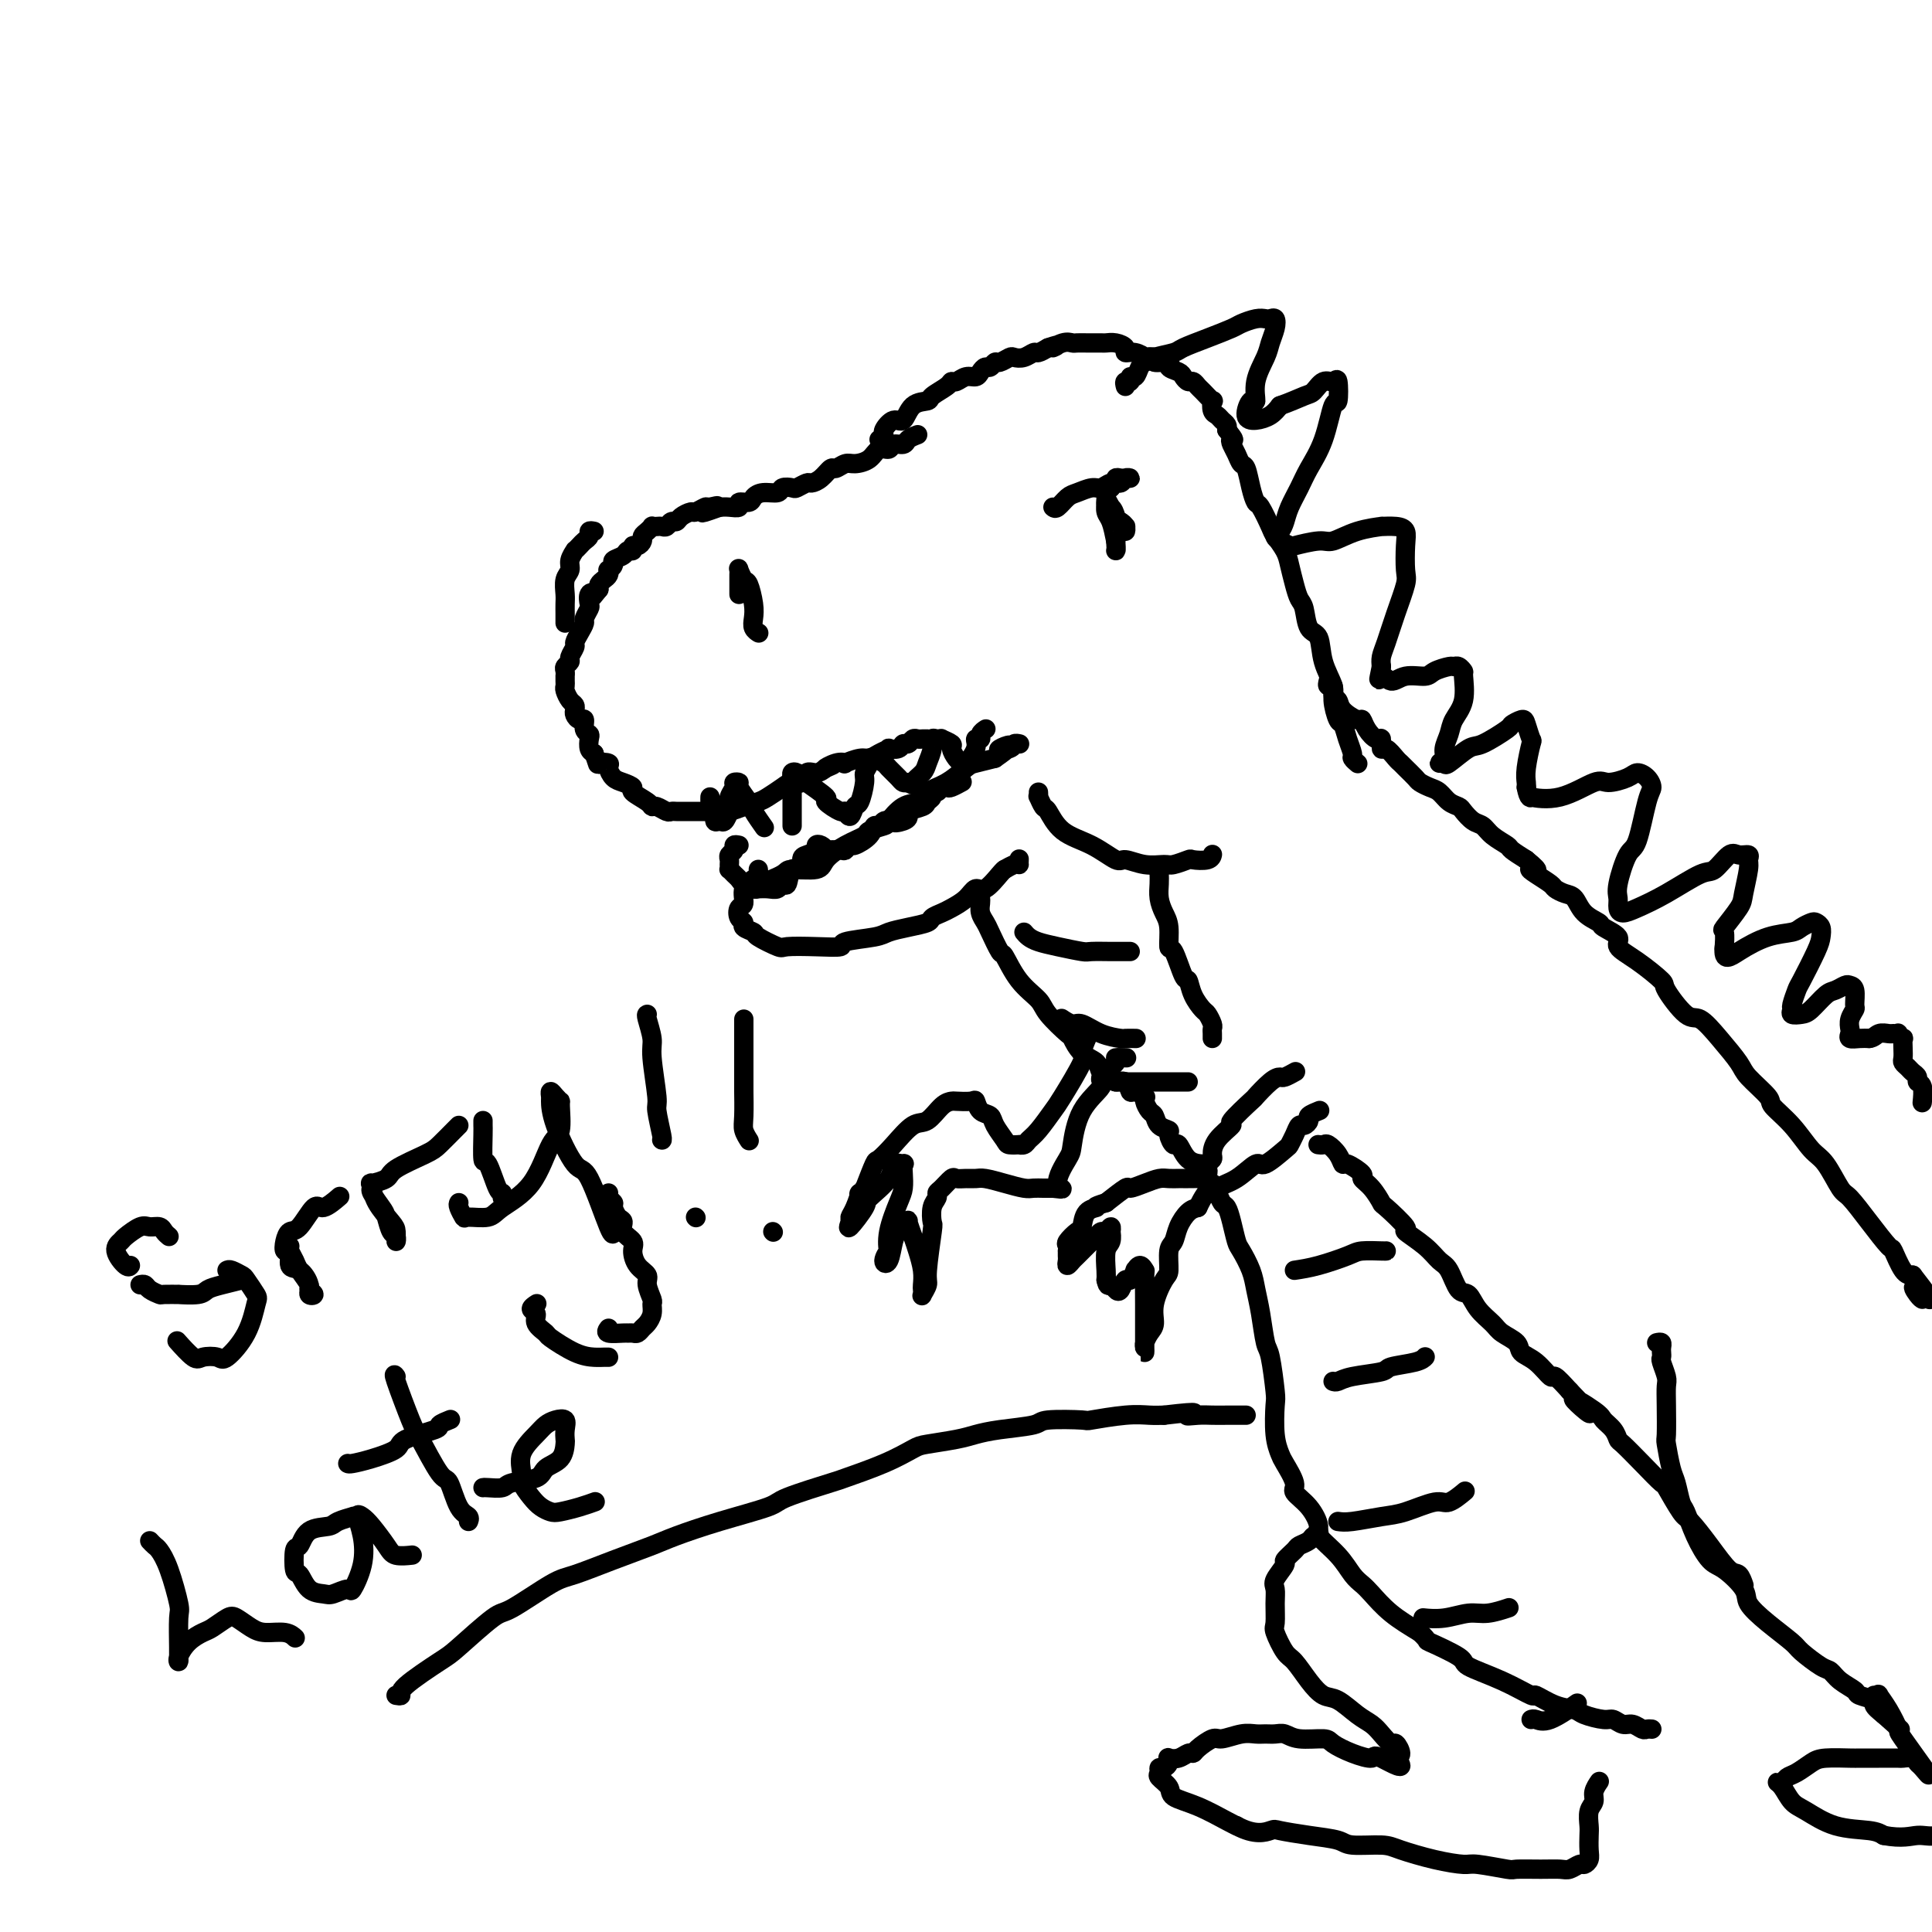 <svg viewBox='0 0 400 400' version='1.1' xmlns='http://www.w3.org/2000/svg' xmlns:xlink='http://www.w3.org/1999/xlink'><g fill='none' stroke='#000000' stroke-width='4' stroke-linecap='round' stroke-linejoin='round'><path d='M190,90c-0.788,0.300 -1.576,0.601 -2,1c-0.424,0.399 -0.483,0.898 -1,1c-0.517,0.102 -1.493,-0.193 -2,0c-0.507,0.193 -0.544,0.874 -1,1c-0.456,0.126 -1.330,-0.302 -2,0c-0.670,0.302 -1.134,1.333 -2,2c-0.866,0.667 -2.133,0.970 -3,1c-0.867,0.030 -1.336,-0.212 -2,0c-0.664,0.212 -1.525,0.879 -2,1c-0.475,0.121 -0.565,-0.304 -1,0c-0.435,0.304 -1.215,1.336 -2,2c-0.785,0.664 -1.577,0.962 -2,1c-0.423,0.038 -0.479,-0.182 -1,0c-0.521,0.182 -1.508,0.766 -2,1c-0.492,0.234 -0.489,0.118 -1,0c-0.511,-0.118 -1.536,-0.238 -2,0c-0.464,0.238 -0.367,0.833 -1,1c-0.633,0.167 -1.996,-0.095 -3,0c-1.004,0.095 -1.648,0.547 -2,1c-0.352,0.453 -0.412,0.906 -1,1c-0.588,0.094 -1.704,-0.171 -2,0c-0.296,0.171 0.228,0.777 0,1c-0.228,0.223 -1.208,0.064 -2,0c-0.792,-0.064 -1.396,-0.032 -2,0'/><path d='M149,105c-6.517,2.316 -2.308,0.606 -1,0c1.308,-0.606 -0.283,-0.107 -1,0c-0.717,0.107 -0.559,-0.178 -1,0c-0.441,0.178 -1.480,0.817 -2,1c-0.520,0.183 -0.520,-0.091 -1,0c-0.480,0.091 -1.438,0.546 -2,1c-0.562,0.454 -0.728,0.906 -1,1c-0.272,0.094 -0.651,-0.171 -1,0c-0.349,0.171 -0.667,0.777 -1,1c-0.333,0.223 -0.680,0.063 -1,0c-0.320,-0.063 -0.611,-0.028 -1,0c-0.389,0.028 -0.874,0.049 -1,0c-0.126,-0.049 0.107,-0.167 0,0c-0.107,0.167 -0.555,0.618 -1,1c-0.445,0.382 -0.889,0.695 -1,1c-0.111,0.305 0.111,0.603 0,1c-0.111,0.397 -0.553,0.894 -1,1c-0.447,0.106 -0.898,-0.179 -1,0c-0.102,0.179 0.145,0.821 0,1c-0.145,0.179 -0.684,-0.106 -1,0c-0.316,0.106 -0.411,0.602 -1,1c-0.589,0.398 -1.674,0.698 -2,1c-0.326,0.302 0.106,0.606 0,1c-0.106,0.394 -0.750,0.879 -1,1c-0.250,0.121 -0.106,-0.122 0,0c0.106,0.122 0.173,0.610 0,1c-0.173,0.390 -0.585,0.682 -1,1c-0.415,0.318 -0.833,0.662 -1,1c-0.167,0.338 -0.084,0.669 0,1'/><path d='M124,122c-1.714,2.113 -0.999,1.396 -1,1c-0.001,-0.396 -0.717,-0.472 -1,0c-0.283,0.472 -0.131,1.491 0,2c0.131,0.509 0.241,0.508 0,1c-0.241,0.492 -0.834,1.479 -1,2c-0.166,0.521 0.095,0.577 0,1c-0.095,0.423 -0.546,1.212 -1,2c-0.454,0.788 -0.910,1.573 -1,2c-0.090,0.427 0.186,0.495 0,1c-0.186,0.505 -0.834,1.446 -1,2c-0.166,0.554 0.152,0.722 0,1c-0.152,0.278 -0.773,0.666 -1,1c-0.227,0.334 -0.061,0.615 0,1c0.061,0.385 0.016,0.876 0,1c-0.016,0.124 -0.001,-0.118 0,0c0.001,0.118 -0.010,0.595 0,1c0.010,0.405 0.041,0.739 0,1c-0.041,0.261 -0.155,0.451 0,1c0.155,0.549 0.580,1.458 1,2c0.420,0.542 0.834,0.718 1,1c0.166,0.282 0.082,0.671 0,1c-0.082,0.329 -0.162,0.599 0,1c0.162,0.401 0.565,0.932 1,1c0.435,0.068 0.900,-0.329 1,0c0.100,0.329 -0.167,1.384 0,2c0.167,0.616 0.766,0.794 1,1c0.234,0.206 0.101,0.440 0,1c-0.101,0.560 -0.172,1.446 0,2c0.172,0.554 0.586,0.777 1,1'/><path d='M123,156c1.031,2.937 0.607,2.278 1,2c0.393,-0.278 1.602,-0.176 2,0c0.398,0.176 -0.015,0.428 0,1c0.015,0.572 0.459,1.466 1,2c0.541,0.534 1.178,0.707 2,1c0.822,0.293 1.830,0.704 2,1c0.170,0.296 -0.498,0.475 0,1c0.498,0.525 2.161,1.394 3,2c0.839,0.606 0.855,0.947 1,1c0.145,0.053 0.420,-0.182 1,0c0.580,0.182 1.465,0.781 2,1c0.535,0.219 0.721,0.059 1,0c0.279,-0.059 0.651,-0.016 1,0c0.349,0.016 0.675,0.004 1,0c0.325,-0.004 0.650,-0.001 1,0c0.350,0.001 0.727,0.000 1,0c0.273,-0.000 0.443,0.001 1,0c0.557,-0.001 1.503,-0.003 2,0c0.497,0.003 0.546,0.012 1,0c0.454,-0.012 1.314,-0.044 2,0c0.686,0.044 1.199,0.163 2,0c0.801,-0.163 1.891,-0.608 3,-1c1.109,-0.392 2.237,-0.730 3,-1c0.763,-0.270 1.159,-0.472 2,-1c0.841,-0.528 2.126,-1.380 3,-2c0.874,-0.620 1.336,-1.006 2,-1c0.664,0.006 1.528,0.404 2,0c0.472,-0.404 0.550,-1.609 1,-2c0.450,-0.391 1.271,0.031 2,0c0.729,-0.031 1.364,-0.516 2,-1'/><path d='M171,159c3.008,-1.333 0.529,-0.165 0,0c-0.529,0.165 0.894,-0.673 2,-1c1.106,-0.327 1.895,-0.143 2,0c0.105,0.143 -0.475,0.245 0,0c0.475,-0.245 2.006,-0.836 3,-1c0.994,-0.164 1.450,0.101 2,0c0.550,-0.101 1.194,-0.567 2,-1c0.806,-0.433 1.774,-0.833 2,-1c0.226,-0.167 -0.290,-0.101 0,0c0.290,0.101 1.387,0.237 2,0c0.613,-0.237 0.741,-0.848 1,-1c0.259,-0.152 0.647,0.155 1,0c0.353,-0.155 0.669,-0.774 1,-1c0.331,-0.226 0.676,-0.061 1,0c0.324,0.061 0.626,0.016 1,0c0.374,-0.016 0.821,-0.005 1,0c0.179,0.005 0.089,0.002 0,0'/><path d='M153,123c0.000,0.059 0.000,0.118 0,0c-0.000,-0.118 -0.001,-0.412 0,-1c0.001,-0.588 0.003,-1.471 0,-2c-0.003,-0.529 -0.012,-0.705 0,-1c0.012,-0.295 0.045,-0.707 0,-1c-0.045,-0.293 -0.170,-0.465 0,0c0.170,0.465 0.633,1.567 1,2c0.367,0.433 0.638,0.197 1,1c0.362,0.803 0.815,2.646 1,4c0.185,1.354 0.102,2.219 0,3c-0.102,0.781 -0.223,1.477 0,2c0.223,0.523 0.791,0.871 1,1c0.209,0.129 0.060,0.037 0,0c-0.060,-0.037 -0.030,-0.018 0,0'/><path d='M123,110c-0.447,-0.089 -0.894,-0.177 -1,0c-0.106,0.177 0.130,0.620 0,1c-0.130,0.380 -0.627,0.696 -1,1c-0.373,0.304 -0.621,0.595 -1,1c-0.379,0.405 -0.890,0.922 -1,1c-0.110,0.078 0.181,-0.285 0,0c-0.181,0.285 -0.833,1.217 -1,2c-0.167,0.783 0.151,1.418 0,2c-0.151,0.582 -0.773,1.111 -1,2c-0.227,0.889 -0.061,2.137 0,3c0.061,0.863 0.016,1.342 0,2c-0.016,0.658 -0.004,1.496 0,2c0.004,0.504 0.001,0.674 0,1c-0.001,0.326 -0.000,0.807 0,1c0.000,0.193 0.000,0.096 0,0'/><path d='M182,91c0.470,-0.376 0.939,-0.752 1,-1c0.061,-0.248 -0.288,-0.367 0,-1c0.288,-0.633 1.213,-1.779 2,-2c0.787,-0.221 1.437,0.484 2,0c0.563,-0.484 1.040,-2.158 2,-3c0.960,-0.842 2.403,-0.851 3,-1c0.597,-0.149 0.348,-0.436 1,-1c0.652,-0.564 2.206,-1.404 3,-2c0.794,-0.596 0.829,-0.947 1,-1c0.171,-0.053 0.480,0.192 1,0c0.520,-0.192 1.253,-0.821 2,-1c0.747,-0.179 1.510,0.092 2,0c0.490,-0.092 0.708,-0.545 1,-1c0.292,-0.455 0.660,-0.910 1,-1c0.340,-0.090 0.654,0.186 1,0c0.346,-0.186 0.725,-0.833 1,-1c0.275,-0.167 0.445,0.148 1,0c0.555,-0.148 1.496,-0.757 2,-1c0.504,-0.243 0.572,-0.120 1,0c0.428,0.120 1.218,0.238 2,0c0.782,-0.238 1.557,-0.833 2,-1c0.443,-0.167 0.555,0.095 1,0c0.445,-0.095 1.222,-0.548 2,-1'/><path d='M217,72c3.384,-1.177 1.345,-0.119 1,0c-0.345,0.119 1.006,-0.700 2,-1c0.994,-0.300 1.632,-0.080 2,0c0.368,0.080 0.465,0.022 1,0c0.535,-0.022 1.508,-0.007 2,0c0.492,0.007 0.504,0.004 1,0c0.496,-0.004 1.476,-0.011 2,0c0.524,0.011 0.591,0.040 1,0c0.409,-0.040 1.161,-0.151 2,0c0.839,0.151 1.763,0.562 2,1c0.237,0.438 -0.215,0.901 0,1c0.215,0.099 1.098,-0.166 2,0c0.902,0.166 1.823,0.762 2,1c0.177,0.238 -0.389,0.119 0,0c0.389,-0.119 1.733,-0.239 2,0c0.267,0.239 -0.542,0.837 0,1c0.542,0.163 2.435,-0.110 3,0c0.565,0.110 -0.200,0.603 0,1c0.200,0.397 1.363,0.698 2,1c0.637,0.302 0.747,0.604 1,1c0.253,0.396 0.650,0.885 1,1c0.350,0.115 0.654,-0.143 1,0c0.346,0.143 0.733,0.686 1,1c0.267,0.314 0.414,0.399 1,1c0.586,0.601 1.610,1.719 2,2c0.390,0.281 0.147,-0.276 0,0c-0.147,0.276 -0.197,1.383 0,2c0.197,0.617 0.640,0.743 1,1c0.360,0.257 0.635,0.646 1,1c0.365,0.354 0.818,0.673 1,1c0.182,0.327 0.091,0.664 0,1'/><path d='M254,89c2.096,2.582 1.335,2.037 1,2c-0.335,-0.037 -0.245,0.433 0,1c0.245,0.567 0.643,1.231 1,2c0.357,0.769 0.672,1.642 1,2c0.328,0.358 0.669,0.201 1,1c0.331,0.799 0.651,2.555 1,4c0.349,1.445 0.727,2.578 1,3c0.273,0.422 0.440,0.131 1,1c0.560,0.869 1.512,2.896 2,4c0.488,1.104 0.512,1.283 1,2c0.488,0.717 1.440,1.972 2,3c0.560,1.028 0.726,1.831 1,3c0.274,1.169 0.655,2.706 1,4c0.345,1.294 0.654,2.347 1,3c0.346,0.653 0.727,0.906 1,2c0.273,1.094 0.436,3.029 1,4c0.564,0.971 1.527,0.979 2,2c0.473,1.021 0.455,3.056 1,5c0.545,1.944 1.651,3.797 2,5c0.349,1.203 -0.060,1.755 0,3c0.060,1.245 0.590,3.184 1,4c0.410,0.816 0.702,0.510 1,1c0.298,0.490 0.602,1.778 1,3c0.398,1.222 0.890,2.379 1,3c0.110,0.621 -0.163,0.706 0,1c0.163,0.294 0.761,0.798 1,1c0.239,0.202 0.120,0.101 0,0'/><path d='M218,105c0.236,0.205 0.472,0.410 1,0c0.528,-0.410 1.349,-1.434 2,-2c0.651,-0.566 1.134,-0.672 2,-1c0.866,-0.328 2.115,-0.876 3,-1c0.885,-0.124 1.404,0.177 2,0c0.596,-0.177 1.267,-0.832 2,-1c0.733,-0.168 1.528,0.151 2,0c0.472,-0.151 0.620,-0.774 1,-1c0.380,-0.226 0.993,-0.057 1,0c0.007,0.057 -0.590,0.000 -1,0c-0.410,-0.000 -0.632,0.055 -1,0c-0.368,-0.055 -0.882,-0.221 -1,0c-0.118,0.221 0.161,0.829 0,1c-0.161,0.171 -0.760,-0.094 -1,0c-0.240,0.094 -0.120,0.547 0,1'/><path d='M230,101c-0.690,0.256 -0.914,-0.105 -1,0c-0.086,0.105 -0.033,0.676 0,1c0.033,0.324 0.047,0.403 0,1c-0.047,0.597 -0.153,1.714 0,2c0.153,0.286 0.567,-0.259 1,0c0.433,0.259 0.887,1.322 1,2c0.113,0.678 -0.113,0.971 0,1c0.113,0.029 0.567,-0.205 1,0c0.433,0.205 0.845,0.851 1,1c0.155,0.149 0.053,-0.197 0,0c-0.053,0.197 -0.055,0.937 0,1c0.055,0.063 0.169,-0.550 0,-1c-0.169,-0.450 -0.620,-0.738 -1,-1c-0.380,-0.262 -0.690,-0.498 -1,-1c-0.310,-0.502 -0.619,-1.271 -1,-2c-0.381,-0.729 -0.835,-1.418 -1,-2c-0.165,-0.582 -0.041,-1.055 0,-1c0.041,0.055 0.000,0.639 0,1c-0.000,0.361 0.041,0.499 0,1c-0.041,0.501 -0.165,1.366 0,2c0.165,0.634 0.619,1.038 1,2c0.381,0.962 0.691,2.481 1,4'/><path d='M231,112c0.156,2.156 0.044,2.044 0,2c-0.044,-0.044 -0.022,-0.022 0,0'/><path d='M147,165c-0.009,0.306 -0.017,0.611 0,1c0.017,0.389 0.060,0.860 0,1c-0.060,0.140 -0.224,-0.052 0,0c0.224,0.052 0.834,0.347 1,1c0.166,0.653 -0.113,1.665 0,2c0.113,0.335 0.618,-0.007 1,0c0.382,0.007 0.642,0.363 1,0c0.358,-0.363 0.813,-1.446 1,-2c0.187,-0.554 0.107,-0.580 0,-1c-0.107,-0.420 -0.241,-1.236 0,-2c0.241,-0.764 0.856,-1.477 1,-2c0.144,-0.523 -0.184,-0.857 0,-1c0.184,-0.143 0.880,-0.094 1,0c0.120,0.094 -0.335,0.232 0,1c0.335,0.768 1.461,2.165 2,3c0.539,0.835 0.491,1.110 1,2c0.509,0.890 1.574,2.397 2,3c0.426,0.603 0.213,0.301 0,0'/><path d='M164,171c0.000,-1.126 0.000,-2.252 0,-3c-0.000,-0.748 -0.001,-1.118 0,-2c0.001,-0.882 0.003,-2.276 0,-3c-0.003,-0.724 -0.011,-0.779 0,-1c0.011,-0.221 0.041,-0.608 0,-1c-0.041,-0.392 -0.153,-0.788 0,-1c0.153,-0.212 0.570,-0.241 1,0c0.430,0.241 0.872,0.752 1,1c0.128,0.248 -0.057,0.233 1,1c1.057,0.767 3.358,2.316 4,3c0.642,0.684 -0.375,0.501 0,1c0.375,0.499 2.142,1.678 3,2c0.858,0.322 0.808,-0.215 1,0c0.192,0.215 0.625,1.180 1,1c0.375,-0.180 0.693,-1.505 1,-2c0.307,-0.495 0.604,-0.161 1,-1c0.396,-0.839 0.893,-2.853 1,-4c0.107,-1.147 -0.174,-1.429 0,-2c0.174,-0.571 0.805,-1.433 1,-2c0.195,-0.567 -0.046,-0.839 0,-1c0.046,-0.161 0.380,-0.211 1,0c0.620,0.211 1.528,0.684 2,1c0.472,0.316 0.508,0.477 1,1c0.492,0.523 1.440,1.410 2,2c0.560,0.590 0.731,0.883 1,1c0.269,0.117 0.634,0.059 1,0'/><path d='M188,162c1.354,0.718 0.740,0.514 1,0c0.260,-0.514 1.393,-1.339 2,-2c0.607,-0.661 0.689,-1.158 1,-2c0.311,-0.842 0.852,-2.030 1,-3c0.148,-0.970 -0.096,-1.721 0,-2c0.096,-0.279 0.533,-0.087 1,0c0.467,0.087 0.965,0.068 1,0c0.035,-0.068 -0.394,-0.187 0,0c0.394,0.187 1.610,0.680 2,1c0.390,0.320 -0.045,0.469 0,1c0.045,0.531 0.571,1.445 1,2c0.429,0.555 0.760,0.752 1,1c0.240,0.248 0.389,0.547 1,0c0.611,-0.547 1.684,-1.940 2,-3c0.316,-1.060 -0.125,-1.787 0,-2c0.125,-0.213 0.817,0.087 1,0c0.183,-0.087 -0.143,-0.562 0,-1c0.143,-0.438 0.755,-0.839 1,-1c0.245,-0.161 0.122,-0.080 0,0'/><path d='M153,175c-0.453,-0.089 -0.906,-0.179 -1,0c-0.094,0.179 0.171,0.626 0,1c-0.171,0.374 -0.779,0.674 -1,1c-0.221,0.326 -0.056,0.679 0,1c0.056,0.321 0.004,0.611 0,1c-0.004,0.389 0.039,0.878 0,1c-0.039,0.122 -0.162,-0.123 0,0c0.162,0.123 0.608,0.615 1,1c0.392,0.385 0.731,0.663 1,1c0.269,0.337 0.468,0.733 1,1c0.532,0.267 1.397,0.406 3,0c1.603,-0.406 3.943,-1.358 5,-2c1.057,-0.642 0.830,-0.974 2,-1c1.170,-0.026 3.736,0.253 5,0c1.264,-0.253 1.225,-1.038 2,-2c0.775,-0.962 2.363,-2.101 4,-3c1.637,-0.899 3.323,-1.558 4,-2c0.677,-0.442 0.345,-0.667 1,-1c0.655,-0.333 2.295,-0.775 3,-1c0.705,-0.225 0.473,-0.233 1,-1c0.527,-0.767 1.811,-2.293 3,-3c1.189,-0.707 2.281,-0.595 3,-1c0.719,-0.405 1.066,-1.327 2,-2c0.934,-0.673 2.457,-1.098 4,-2c1.543,-0.902 3.108,-2.281 4,-3c0.892,-0.719 1.112,-0.777 2,-1c0.888,-0.223 2.444,-0.612 4,-1'/><path d='M206,157c5.841,-4.027 1.943,-2.596 1,-2c-0.943,0.596 1.068,0.356 2,0c0.932,-0.356 0.786,-0.827 1,-1c0.214,-0.173 0.788,-0.046 1,0c0.212,0.046 0.060,0.013 0,0c-0.060,-0.013 -0.030,-0.007 0,0'/><path d='M155,183c0.456,-0.113 0.913,-0.227 1,0c0.087,0.227 -0.194,0.794 0,1c0.194,0.206 0.864,0.051 1,0c0.136,-0.051 -0.261,0.004 0,0c0.261,-0.004 1.182,-0.065 2,0c0.818,0.065 1.533,0.258 2,0c0.467,-0.258 0.685,-0.966 1,-1c0.315,-0.034 0.727,0.604 1,0c0.273,-0.604 0.407,-2.452 1,-3c0.593,-0.548 1.647,0.203 2,0c0.353,-0.203 0.006,-1.362 0,-2c-0.006,-0.638 0.329,-0.756 1,-1c0.671,-0.244 1.680,-0.615 2,-1c0.320,-0.385 -0.047,-0.783 0,-1c0.047,-0.217 0.509,-0.253 1,0c0.491,0.253 1.011,0.796 1,1c-0.011,0.204 -0.552,0.070 0,0c0.552,-0.070 2.197,-0.077 3,0c0.803,0.077 0.764,0.237 1,0c0.236,-0.237 0.746,-0.872 1,-1c0.254,-0.128 0.253,0.249 1,0c0.747,-0.249 2.242,-1.124 3,-2c0.758,-0.876 0.778,-1.751 1,-2c0.222,-0.249 0.647,0.129 1,0c0.353,-0.129 0.633,-0.766 1,-1c0.367,-0.234 0.819,-0.067 1,0c0.181,0.067 0.090,0.033 0,0'/><path d='M184,170c3.528,-2.024 1.348,-0.584 1,0c-0.348,0.584 1.135,0.311 2,0c0.865,-0.311 1.111,-0.660 1,-1c-0.111,-0.340 -0.581,-0.669 0,-1c0.581,-0.331 2.211,-0.662 3,-1c0.789,-0.338 0.736,-0.683 1,-1c0.264,-0.317 0.845,-0.607 1,-1c0.155,-0.393 -0.114,-0.889 0,-1c0.114,-0.111 0.612,0.163 1,0c0.388,-0.163 0.665,-0.762 1,-1c0.335,-0.238 0.729,-0.115 1,0c0.271,0.115 0.419,0.223 1,0c0.581,-0.223 1.595,-0.778 2,-1c0.405,-0.222 0.203,-0.111 0,0'/><path d='M157,180c0.051,0.347 0.101,0.694 0,1c-0.101,0.306 -0.354,0.572 -1,1c-0.646,0.428 -1.685,1.018 -2,2c-0.315,0.982 0.096,2.357 0,3c-0.096,0.643 -0.698,0.554 -1,1c-0.302,0.446 -0.305,1.428 0,2c0.305,0.572 0.919,0.735 1,1c0.081,0.265 -0.372,0.631 0,1c0.372,0.369 1.567,0.740 2,1c0.433,0.260 0.103,0.410 1,1c0.897,0.590 3.019,1.619 4,2c0.981,0.381 0.819,0.113 2,0c1.181,-0.113 3.704,-0.072 6,0c2.296,0.072 4.364,0.174 5,0c0.636,-0.174 -0.158,-0.624 1,-1c1.158,-0.376 4.270,-0.678 6,-1c1.730,-0.322 2.077,-0.664 3,-1c0.923,-0.336 2.420,-0.667 4,-1c1.580,-0.333 3.242,-0.669 4,-1c0.758,-0.331 0.612,-0.657 1,-1c0.388,-0.343 1.310,-0.702 2,-1c0.690,-0.298 1.148,-0.535 2,-1c0.852,-0.465 2.098,-1.158 3,-2c0.902,-0.842 1.458,-1.834 2,-2c0.542,-0.166 1.069,0.494 2,0c0.931,-0.494 2.266,-2.141 3,-3c0.734,-0.859 0.867,-0.929 1,-1'/><path d='M208,180c3.155,-1.869 3.042,-1.042 3,-1c-0.042,0.042 -0.012,-0.702 0,-1c0.012,-0.298 0.006,-0.149 0,0'/><path d='M215,164c0.026,0.483 0.052,0.965 0,1c-0.052,0.035 -0.182,-0.379 0,0c0.182,0.379 0.675,1.549 1,2c0.325,0.451 0.480,0.183 1,1c0.520,0.817 1.405,2.720 3,4c1.595,1.280 3.902,1.936 6,3c2.098,1.064 3.989,2.535 5,3c1.011,0.465 1.144,-0.075 2,0c0.856,0.075 2.437,0.766 4,1c1.563,0.234 3.109,0.011 4,0c0.891,-0.011 1.129,0.189 2,0c0.871,-0.189 2.377,-0.769 3,-1c0.623,-0.231 0.363,-0.114 1,0c0.637,0.114 2.171,0.227 3,0c0.829,-0.227 0.954,-0.792 1,-1c0.046,-0.208 0.013,-0.059 0,0c-0.013,0.059 -0.007,0.030 0,0'/><path d='M240,180c-0.006,0.267 -0.012,0.534 0,1c0.012,0.466 0.041,1.131 0,2c-0.041,0.869 -0.153,1.941 0,3c0.153,1.059 0.569,2.106 1,3c0.431,0.894 0.875,1.635 1,3c0.125,1.365 -0.070,3.355 0,4c0.070,0.645 0.404,-0.055 1,1c0.596,1.055 1.455,3.864 2,5c0.545,1.136 0.777,0.598 1,1c0.223,0.402 0.438,1.743 1,3c0.562,1.257 1.471,2.431 2,3c0.529,0.569 0.678,0.534 1,1c0.322,0.466 0.818,1.431 1,2c0.182,0.569 0.049,0.740 0,1c-0.049,0.260 -0.013,0.608 0,1c0.013,0.392 0.004,0.826 0,1c-0.004,0.174 -0.002,0.087 0,0'/><path d='M203,186c0.026,0.249 0.053,0.499 0,1c-0.053,0.501 -0.184,1.255 0,2c0.184,0.745 0.684,1.483 1,2c0.316,0.517 0.449,0.813 1,2c0.551,1.187 1.521,3.264 2,4c0.479,0.736 0.469,0.131 1,1c0.531,0.869 1.605,3.211 3,5c1.395,1.789 3.110,3.025 4,4c0.890,0.975 0.953,1.689 2,3c1.047,1.311 3.077,3.220 4,4c0.923,0.780 0.738,0.432 1,1c0.262,0.568 0.972,2.051 2,3c1.028,0.949 2.373,1.362 3,2c0.627,0.638 0.535,1.499 1,2c0.465,0.501 1.485,0.641 2,1c0.515,0.359 0.524,0.937 1,1c0.476,0.063 1.420,-0.389 2,0c0.580,0.389 0.795,1.620 1,2c0.205,0.380 0.401,-0.090 1,0c0.599,0.090 1.600,0.740 2,1c0.400,0.260 0.200,0.130 0,0'/><path d='M212,193c0.279,0.332 0.558,0.663 1,1c0.442,0.337 1.046,0.679 2,1c0.954,0.321 2.259,0.622 4,1c1.741,0.378 3.919,0.833 5,1c1.081,0.167 1.064,0.045 2,0c0.936,-0.045 2.825,-0.012 4,0c1.175,0.012 1.634,0.003 2,0c0.366,-0.003 0.637,-0.001 1,0c0.363,0.001 0.818,0.000 1,0c0.182,-0.000 0.091,-0.000 0,0'/><path d='M220,211c-0.190,-0.127 -0.380,-0.255 0,0c0.380,0.255 1.329,0.891 2,1c0.671,0.109 1.063,-0.311 2,0c0.937,0.311 2.420,1.351 4,2c1.580,0.649 3.259,0.906 4,1c0.741,0.094 0.546,0.025 1,0c0.454,-0.025 1.558,-0.007 2,0c0.442,0.007 0.221,0.004 0,0'/><path d='M231,224c0.439,0.000 0.879,0.000 1,0c0.121,0.000 -0.075,0.000 1,0c1.075,0.000 3.423,0.000 4,0c0.577,-0.000 -0.616,0.000 0,0c0.616,0.000 3.041,-0.000 4,0c0.959,0.000 0.453,0.000 1,0c0.547,0.000 2.147,0.000 3,0c0.853,0.000 0.958,0.000 1,0c0.042,0.000 0.021,0.000 0,0'/><path d='M268,222c0.206,-0.115 0.412,-0.230 0,0c-0.412,0.230 -1.441,0.804 -2,1c-0.559,0.196 -0.649,0.015 -1,0c-0.351,-0.015 -0.963,0.137 -2,1c-1.037,0.863 -2.498,2.436 -3,3c-0.502,0.564 -0.044,0.119 -1,1c-0.956,0.881 -3.327,3.086 -4,4c-0.673,0.914 0.352,0.535 0,1c-0.352,0.465 -2.080,1.774 -3,3c-0.920,1.226 -1.030,2.370 -1,3c0.030,0.630 0.201,0.747 0,1c-0.201,0.253 -0.775,0.642 -1,1c-0.225,0.358 -0.102,0.684 0,1c0.102,0.316 0.182,0.620 0,1c-0.182,0.380 -0.626,0.834 -1,1c-0.374,0.166 -0.677,0.044 -1,0c-0.323,-0.044 -0.667,-0.012 -1,0c-0.333,0.012 -0.655,0.002 -1,0c-0.345,-0.002 -0.714,0.002 -1,0c-0.286,-0.002 -0.490,-0.010 -1,0c-0.510,0.010 -1.325,0.039 -2,0c-0.675,-0.039 -1.211,-0.146 -2,0c-0.789,0.146 -1.830,0.544 -3,1c-1.170,0.456 -2.469,0.969 -3,1c-0.531,0.031 -0.295,-0.420 -1,0c-0.705,0.420 -2.353,1.710 -4,3'/><path d='M229,249c-3.285,0.986 -1.998,0.950 -2,1c-0.002,0.050 -1.293,0.184 -2,1c-0.707,0.816 -0.830,2.314 -1,3c-0.170,0.686 -0.385,0.561 -1,1c-0.615,0.439 -1.629,1.441 -2,2c-0.371,0.559 -0.099,0.674 0,1c0.099,0.326 0.026,0.863 0,1c-0.026,0.137 -0.003,-0.124 0,0c0.003,0.124 -0.012,0.635 0,1c0.012,0.365 0.052,0.585 0,1c-0.052,0.415 -0.197,1.027 0,1c0.197,-0.027 0.735,-0.691 1,-1c0.265,-0.309 0.256,-0.264 1,-1c0.744,-0.736 2.242,-2.255 3,-3c0.758,-0.745 0.778,-0.717 1,-1c0.222,-0.283 0.648,-0.876 1,-1c0.352,-0.124 0.631,0.222 1,0c0.369,-0.222 0.827,-1.012 1,-1c0.173,0.012 0.060,0.826 0,1c-0.060,0.174 -0.069,-0.290 0,0c0.069,0.290 0.214,1.336 0,2c-0.214,0.664 -0.788,0.948 -1,2c-0.212,1.052 -0.060,2.872 0,4c0.060,1.128 0.030,1.564 0,2'/><path d='M229,265c0.333,1.722 0.666,1.028 1,1c0.334,-0.028 0.668,0.612 1,1c0.332,0.388 0.663,0.526 1,0c0.337,-0.526 0.682,-1.715 1,-2c0.318,-0.285 0.611,0.334 1,0c0.389,-0.334 0.875,-1.621 1,-2c0.125,-0.379 -0.110,0.151 0,0c0.110,-0.151 0.565,-0.982 1,-1c0.435,-0.018 0.849,0.778 1,1c0.151,0.222 0.041,-0.130 0,1c-0.041,1.130 -0.011,3.741 0,6c0.011,2.259 0.003,4.165 0,5c-0.003,0.835 -0.001,0.599 0,1c0.001,0.401 -0.001,1.440 0,2c0.001,0.560 0.003,0.641 0,1c-0.003,0.359 -0.011,0.995 0,1c0.011,0.005 0.040,-0.622 0,-1c-0.040,-0.378 -0.148,-0.508 0,-1c0.148,-0.492 0.551,-1.347 1,-2c0.449,-0.653 0.942,-1.103 1,-2c0.058,-0.897 -0.321,-2.242 0,-4c0.321,-1.758 1.342,-3.930 2,-5c0.658,-1.070 0.953,-1.040 1,-2c0.047,-0.960 -0.153,-2.912 0,-4c0.153,-1.088 0.660,-1.312 1,-2c0.340,-0.688 0.515,-1.839 1,-3c0.485,-1.161 1.282,-2.332 2,-3c0.718,-0.668 1.359,-0.834 2,-1'/><path d='M248,250c2.369,-4.969 2.792,-3.391 3,-3c0.208,0.391 0.199,-0.403 1,-1c0.801,-0.597 2.410,-0.996 4,-2c1.590,-1.004 3.161,-2.614 4,-3c0.839,-0.386 0.946,0.453 2,0c1.054,-0.453 3.056,-2.198 4,-3c0.944,-0.802 0.832,-0.663 1,-1c0.168,-0.337 0.617,-1.151 1,-2c0.383,-0.849 0.698,-1.734 1,-2c0.302,-0.266 0.589,0.086 1,0c0.411,-0.086 0.945,-0.611 1,-1c0.055,-0.389 -0.370,-0.643 0,-1c0.370,-0.357 1.534,-0.816 2,-1c0.466,-0.184 0.233,-0.092 0,0'/><path d='M225,215c0.143,-0.332 0.286,-0.663 0,0c-0.286,0.663 -1.000,2.321 -1,3c0.000,0.679 0.715,0.381 0,2c-0.715,1.619 -2.860,5.156 -4,7c-1.140,1.844 -1.277,1.997 -2,3c-0.723,1.003 -2.034,2.857 -3,4c-0.966,1.143 -1.586,1.575 -2,2c-0.414,0.425 -0.620,0.845 -1,1c-0.380,0.155 -0.932,0.046 -1,0c-0.068,-0.046 0.348,-0.030 0,0c-0.348,0.030 -1.459,0.073 -2,0c-0.541,-0.073 -0.513,-0.262 -1,-1c-0.487,-0.738 -1.490,-2.026 -2,-3c-0.510,-0.974 -0.525,-1.634 -1,-2c-0.475,-0.366 -1.408,-0.438 -2,-1c-0.592,-0.562 -0.843,-1.614 -1,-2c-0.157,-0.386 -0.219,-0.106 -1,0c-0.781,0.106 -2.280,0.039 -3,0c-0.720,-0.039 -0.660,-0.051 -1,0c-0.340,0.051 -1.079,0.165 -2,1c-0.921,0.835 -2.025,2.392 -3,3c-0.975,0.608 -1.822,0.268 -3,1c-1.178,0.732 -2.687,2.536 -4,4c-1.313,1.464 -2.430,2.586 -3,3c-0.570,0.414 -0.591,0.118 -1,1c-0.409,0.882 -1.204,2.941 -2,5'/><path d='M179,246c-1.730,2.086 -1.055,0.801 -1,1c0.055,0.199 -0.510,1.882 -1,3c-0.490,1.118 -0.906,1.672 -1,2c-0.094,0.328 0.133,0.430 0,1c-0.133,0.570 -0.626,1.609 0,1c0.626,-0.609 2.371,-2.867 3,-4c0.629,-1.133 0.140,-1.142 1,-2c0.860,-0.858 3.067,-2.565 4,-4c0.933,-1.435 0.590,-2.599 1,-3c0.410,-0.401 1.572,-0.038 2,0c0.428,0.038 0.121,-0.248 0,0c-0.121,0.248 -0.057,1.031 0,2c0.057,0.969 0.108,2.125 0,3c-0.108,0.875 -0.373,1.471 -1,3c-0.627,1.529 -1.615,3.993 -2,6c-0.385,2.007 -0.167,3.558 0,4c0.167,0.442 0.282,-0.224 0,0c-0.282,0.224 -0.962,1.338 -1,2c-0.038,0.662 0.567,0.870 1,0c0.433,-0.870 0.695,-2.820 1,-4c0.305,-1.180 0.652,-1.590 1,-2'/><path d='M186,255c0.472,-0.795 0.651,-0.783 1,-1c0.349,-0.217 0.868,-0.662 1,-1c0.132,-0.338 -0.122,-0.567 0,0c0.122,0.567 0.621,1.931 1,3c0.379,1.069 0.638,1.845 1,3c0.362,1.155 0.828,2.689 1,4c0.172,1.311 0.050,2.397 0,3c-0.050,0.603 -0.029,0.722 0,1c0.029,0.278 0.064,0.715 0,1c-0.064,0.285 -0.227,0.419 0,0c0.227,-0.419 0.844,-1.390 1,-2c0.156,-0.610 -0.151,-0.860 0,-3c0.151,-2.140 0.758,-6.170 1,-8c0.242,-1.830 0.119,-1.459 0,-2c-0.119,-0.541 -0.235,-1.995 0,-3c0.235,-1.005 0.822,-1.562 1,-2c0.178,-0.438 -0.051,-0.759 0,-1c0.051,-0.241 0.384,-0.404 1,-1c0.616,-0.596 1.514,-1.624 2,-2c0.486,-0.376 0.558,-0.098 1,0c0.442,0.098 1.252,0.016 2,0c0.748,-0.016 1.432,0.034 2,0c0.568,-0.034 1.020,-0.153 2,0c0.980,0.153 2.489,0.577 4,1c1.511,0.423 3.024,0.845 4,1c0.976,0.155 1.417,0.042 2,0c0.583,-0.042 1.310,-0.012 2,0c0.690,0.012 1.345,0.006 2,0'/><path d='M218,246c3.366,0.363 1.282,0.269 1,-1c-0.282,-1.269 1.238,-3.714 2,-5c0.762,-1.286 0.766,-1.413 1,-3c0.234,-1.587 0.698,-4.636 2,-7c1.302,-2.364 3.442,-4.045 4,-5c0.558,-0.955 -0.467,-1.184 0,-2c0.467,-0.816 2.424,-2.219 3,-3c0.576,-0.781 -0.230,-0.941 0,-1c0.230,-0.059 1.494,-0.017 2,0c0.506,0.017 0.253,0.008 0,0'/><path d='M275,141c-0.121,0.478 -0.242,0.957 0,1c0.242,0.043 0.846,-0.348 1,0c0.154,0.348 -0.141,1.437 0,2c0.141,0.563 0.719,0.601 1,1c0.281,0.399 0.264,1.159 1,2c0.736,0.841 2.226,1.764 3,2c0.774,0.236 0.834,-0.216 1,0c0.166,0.216 0.439,1.100 1,2c0.561,0.900 1.411,1.817 2,2c0.589,0.183 0.918,-0.368 1,0c0.082,0.368 -0.081,1.656 0,2c0.081,0.344 0.407,-0.255 1,0c0.593,0.255 1.453,1.364 2,2c0.547,0.636 0.779,0.801 1,1c0.221,0.199 0.429,0.434 1,1c0.571,0.566 1.504,1.465 2,2c0.496,0.535 0.557,0.707 1,1c0.443,0.293 1.270,0.707 2,1c0.730,0.293 1.364,0.464 2,1c0.636,0.536 1.273,1.438 2,2c0.727,0.562 1.544,0.783 2,1c0.456,0.217 0.550,0.429 1,1c0.450,0.571 1.257,1.500 2,2c0.743,0.500 1.423,0.570 2,1c0.577,0.430 1.052,1.218 2,2c0.948,0.782 2.371,1.557 3,2c0.629,0.443 0.466,0.555 1,1c0.534,0.445 1.767,1.222 3,2'/><path d='M316,178c3.770,3.051 1.696,2.180 1,2c-0.696,-0.180 -0.012,0.331 1,1c1.012,0.669 2.353,1.495 3,2c0.647,0.505 0.601,0.688 1,1c0.399,0.312 1.242,0.751 2,1c0.758,0.249 1.431,0.307 2,1c0.569,0.693 1.036,2.019 2,3c0.964,0.981 2.426,1.615 3,2c0.574,0.385 0.260,0.520 1,1c0.740,0.480 2.535,1.304 3,2c0.465,0.696 -0.398,1.263 0,2c0.398,0.737 2.059,1.645 4,3c1.941,1.355 4.164,3.158 5,4c0.836,0.842 0.287,0.722 1,2c0.713,1.278 2.688,3.954 4,5c1.312,1.046 1.960,0.462 3,1c1.040,0.538 2.472,2.198 4,4c1.528,1.802 3.153,3.747 4,5c0.847,1.253 0.915,1.813 2,3c1.085,1.187 3.185,3.000 4,4c0.815,1.000 0.344,1.186 1,2c0.656,0.814 2.439,2.257 4,4c1.561,1.743 2.899,3.787 4,5c1.101,1.213 1.966,1.594 3,3c1.034,1.406 2.237,3.837 3,5c0.763,1.163 1.086,1.058 2,2c0.914,0.942 2.419,2.932 4,5c1.581,2.068 3.238,4.214 4,5c0.762,0.786 0.628,0.212 1,1c0.372,0.788 1.249,2.940 2,4c0.751,1.060 1.375,1.030 2,1'/><path d='M396,264c6.431,8.215 2.507,4.254 1,3c-1.507,-1.254 -0.598,0.201 0,1c0.598,0.799 0.885,0.943 1,1c0.115,0.057 0.057,0.029 0,0'/><path d='M236,225c-0.119,0.325 -0.239,0.649 0,1c0.239,0.351 0.836,0.728 1,1c0.164,0.272 -0.106,0.440 0,1c0.106,0.560 0.588,1.510 1,2c0.412,0.490 0.755,0.518 1,1c0.245,0.482 0.394,1.419 1,2c0.606,0.581 1.670,0.807 2,1c0.330,0.193 -0.073,0.353 0,1c0.073,0.647 0.622,1.781 1,2c0.378,0.219 0.585,-0.477 1,0c0.415,0.477 1.039,2.128 2,3c0.961,0.872 2.259,0.966 3,1c0.741,0.034 0.926,0.010 1,0c0.074,-0.010 0.037,-0.005 0,0'/><path d='M273,237c-0.097,-0.012 -0.194,-0.023 0,0c0.194,0.023 0.680,0.081 1,0c0.320,-0.081 0.476,-0.302 1,0c0.524,0.302 1.417,1.127 2,2c0.583,0.873 0.855,1.794 1,2c0.145,0.206 0.162,-0.301 1,0c0.838,0.301 2.497,1.411 3,2c0.503,0.589 -0.151,0.656 0,1c0.151,0.344 1.105,0.966 2,2c0.895,1.034 1.730,2.482 2,3c0.270,0.518 -0.027,0.107 1,1c1.027,0.893 3.377,3.090 4,4c0.623,0.910 -0.482,0.532 0,1c0.482,0.468 2.552,1.783 4,3c1.448,1.217 2.274,2.335 3,3c0.726,0.665 1.353,0.878 2,2c0.647,1.122 1.313,3.154 2,4c0.687,0.846 1.396,0.506 2,1c0.604,0.494 1.102,1.824 2,3c0.898,1.176 2.197,2.200 3,3c0.803,0.800 1.112,1.375 2,2c0.888,0.625 2.355,1.300 3,2c0.645,0.700 0.468,1.425 1,2c0.532,0.575 1.771,0.999 3,2c1.229,1.001 2.446,2.577 3,3c0.554,0.423 0.444,-0.308 1,0c0.556,0.308 1.778,1.654 3,3'/><path d='M325,288c8.053,8.247 2.186,3.366 1,2c-1.186,-1.366 2.310,0.784 4,2c1.690,1.216 1.574,1.500 2,2c0.426,0.500 1.393,1.217 2,2c0.607,0.783 0.853,1.631 1,2c0.147,0.369 0.193,0.260 1,1c0.807,0.740 2.375,2.328 4,4c1.625,1.672 3.309,3.429 4,4c0.691,0.571 0.391,-0.043 1,1c0.609,1.043 2.127,3.741 3,5c0.873,1.259 1.099,1.077 2,2c0.901,0.923 2.476,2.952 4,5c1.524,2.048 2.996,4.116 4,5c1.004,0.884 1.540,0.584 2,1c0.460,0.416 0.846,1.547 1,2c0.154,0.453 0.077,0.226 0,0'/><path d='M251,245c-0.089,0.366 -0.179,0.733 0,1c0.179,0.267 0.626,0.436 1,1c0.374,0.564 0.677,1.525 1,2c0.323,0.475 0.668,0.465 1,1c0.332,0.535 0.652,1.615 1,3c0.348,1.385 0.723,3.074 1,4c0.277,0.926 0.455,1.089 1,2c0.545,0.911 1.455,2.571 2,4c0.545,1.429 0.724,2.628 1,4c0.276,1.372 0.649,2.916 1,5c0.351,2.084 0.682,4.707 1,6c0.318,1.293 0.625,1.257 1,3c0.375,1.743 0.820,5.266 1,7c0.180,1.734 0.095,1.680 0,3c-0.095,1.320 -0.200,4.016 0,6c0.200,1.984 0.704,3.257 1,4c0.296,0.743 0.385,0.955 1,2c0.615,1.045 1.755,2.922 2,4c0.245,1.078 -0.405,1.358 0,2c0.405,0.642 1.866,1.646 3,3c1.134,1.354 1.942,3.059 2,4c0.058,0.941 -0.635,1.118 0,2c0.635,0.882 2.597,2.469 4,4c1.403,1.531 2.246,3.007 3,4c0.754,0.993 1.419,1.503 2,2c0.581,0.497 1.080,0.980 2,2c0.920,1.020 2.263,2.577 4,4c1.737,1.423 3.869,2.711 6,4'/><path d='M294,338c2.264,2.150 0.923,1.527 2,2c1.077,0.473 4.573,2.044 6,3c1.427,0.956 0.786,1.296 2,2c1.214,0.704 4.283,1.771 7,3c2.717,1.229 5.082,2.619 6,3c0.918,0.381 0.389,-0.248 1,0c0.611,0.248 2.362,1.372 4,2c1.638,0.628 3.163,0.761 4,1c0.837,0.239 0.986,0.585 2,1c1.014,0.415 2.891,0.900 4,1c1.109,0.100 1.449,-0.183 2,0c0.551,0.183 1.314,0.834 2,1c0.686,0.166 1.294,-0.152 2,0c0.706,0.152 1.509,0.773 2,1c0.491,0.227 0.671,0.061 1,0c0.329,-0.061 0.808,-0.017 1,0c0.192,0.017 0.096,0.009 0,0'/><path d='M343,278c0.422,-0.090 0.844,-0.181 1,0c0.156,0.181 0.046,0.633 0,1c-0.046,0.367 -0.026,0.650 0,1c0.026,0.350 0.060,0.769 0,1c-0.060,0.231 -0.212,0.276 0,1c0.212,0.724 0.788,2.127 1,3c0.212,0.873 0.060,1.218 0,2c-0.060,0.782 -0.027,2.003 0,4c0.027,1.997 0.049,4.770 0,6c-0.049,1.230 -0.168,0.918 0,2c0.168,1.082 0.625,3.558 1,5c0.375,1.442 0.670,1.850 1,3c0.330,1.150 0.694,3.040 1,4c0.306,0.960 0.552,0.988 1,2c0.448,1.012 1.098,3.008 2,5c0.902,1.992 2.056,3.981 3,5c0.944,1.019 1.679,1.068 3,2c1.321,0.932 3.230,2.748 4,4c0.770,1.252 0.402,1.940 1,3c0.598,1.060 2.163,2.493 4,4c1.837,1.507 3.947,3.089 5,4c1.053,0.911 1.050,1.151 2,2c0.950,0.849 2.854,2.307 4,3c1.146,0.693 1.534,0.620 2,1c0.466,0.380 1.009,1.214 2,2c0.991,0.786 2.428,1.523 3,2c0.572,0.477 0.277,0.695 1,1c0.723,0.305 2.464,0.698 3,1c0.536,0.302 -0.133,0.515 0,1c0.133,0.485 1.066,1.243 2,2'/><path d='M390,355c6.000,5.333 3.000,2.667 0,0'/><path d='M273,317c0.098,0.446 0.196,0.892 0,1c-0.196,0.108 -0.688,-0.121 -1,0c-0.312,0.121 -0.446,0.594 -1,1c-0.554,0.406 -1.529,0.746 -2,1c-0.471,0.254 -0.438,0.424 -1,1c-0.562,0.576 -1.720,1.559 -2,2c-0.280,0.441 0.318,0.339 0,1c-0.318,0.661 -1.551,2.086 -2,3c-0.449,0.914 -0.114,1.317 0,2c0.114,0.683 0.008,1.648 0,3c-0.008,1.352 0.084,3.092 0,4c-0.084,0.908 -0.343,0.982 0,2c0.343,1.018 1.287,2.978 2,4c0.713,1.022 1.195,1.107 2,2c0.805,0.893 1.935,2.596 3,4c1.065,1.404 2.067,2.511 3,3c0.933,0.489 1.798,0.360 3,1c1.202,0.640 2.741,2.051 4,3c1.259,0.949 2.237,1.438 3,2c0.763,0.562 1.312,1.198 2,2c0.688,0.802 1.514,1.772 2,2c0.486,0.228 0.631,-0.285 1,0c0.369,0.285 0.963,1.367 1,2c0.037,0.633 -0.481,0.816 -1,1'/><path d='M289,364c2.951,3.395 -1.170,0.881 -3,0c-1.830,-0.881 -1.368,-0.130 -2,0c-0.632,0.130 -2.357,-0.361 -4,-1c-1.643,-0.639 -3.203,-1.425 -4,-2c-0.797,-0.575 -0.833,-0.939 -2,-1c-1.167,-0.061 -3.467,0.180 -5,0c-1.533,-0.180 -2.299,-0.781 -3,-1c-0.701,-0.219 -1.336,-0.054 -2,0c-0.664,0.054 -1.356,-0.001 -2,0c-0.644,0.001 -1.241,0.059 -2,0c-0.759,-0.059 -1.681,-0.236 -3,0c-1.319,0.236 -3.035,0.885 -4,1c-0.965,0.115 -1.178,-0.305 -2,0c-0.822,0.305 -2.252,1.336 -3,2c-0.748,0.664 -0.813,0.962 -1,1c-0.187,0.038 -0.494,-0.183 -1,0c-0.506,0.183 -1.210,0.771 -2,1c-0.790,0.229 -1.666,0.099 -2,0c-0.334,-0.099 -0.128,-0.167 0,0c0.128,0.167 0.176,0.569 0,1c-0.176,0.431 -0.576,0.892 -1,1c-0.424,0.108 -0.874,-0.137 -1,0c-0.126,0.137 0.070,0.654 0,1c-0.070,0.346 -0.408,0.520 0,1c0.408,0.480 1.562,1.267 2,2c0.438,0.733 0.159,1.413 1,2c0.841,0.587 2.803,1.081 5,2c2.197,0.919 4.628,2.263 6,3c1.372,0.737 1.686,0.869 2,1'/><path d='M256,378c3.858,2.096 6.003,1.336 7,1c0.997,-0.336 0.848,-0.248 2,0c1.152,0.248 3.607,0.657 6,1c2.393,0.343 4.725,0.620 6,1c1.275,0.380 1.494,0.862 3,1c1.506,0.138 4.300,-0.069 6,0c1.700,0.069 2.305,0.415 4,1c1.695,0.585 4.478,1.411 7,2c2.522,0.589 4.782,0.943 6,1c1.218,0.057 1.394,-0.181 3,0c1.606,0.181 4.643,0.782 6,1c1.357,0.218 1.036,0.055 2,0c0.964,-0.055 3.214,0.000 5,0c1.786,-0.000 3.109,-0.055 4,0c0.891,0.055 1.349,0.220 2,0c0.651,-0.220 1.495,-0.825 2,-1c0.505,-0.175 0.672,0.082 1,0c0.328,-0.082 0.819,-0.501 1,-1c0.181,-0.499 0.053,-1.078 0,-2c-0.053,-0.922 -0.029,-2.186 0,-3c0.029,-0.814 0.064,-1.178 0,-2c-0.064,-0.822 -0.227,-2.101 0,-3c0.227,-0.899 0.844,-1.416 1,-2c0.156,-0.584 -0.150,-1.234 0,-2c0.150,-0.766 0.757,-1.647 1,-2c0.243,-0.353 0.121,-0.176 0,0'/><path d='M388,351c0.466,0.059 0.932,0.117 1,0c0.068,-0.117 -0.264,-0.411 0,0c0.264,0.411 1.122,1.525 2,3c0.878,1.475 1.777,3.310 2,4c0.223,0.690 -0.229,0.234 1,2c1.229,1.766 4.140,5.755 5,7c0.860,1.245 -0.331,-0.255 -1,-1c-0.669,-0.745 -0.818,-0.736 -1,-1c-0.182,-0.264 -0.399,-0.803 -1,-1c-0.601,-0.197 -1.586,-0.053 -2,0c-0.414,0.053 -0.257,0.014 -1,0c-0.743,-0.014 -2.386,-0.002 -4,0c-1.614,0.002 -3.198,-0.007 -4,0c-0.802,0.007 -0.820,0.029 -2,0c-1.180,-0.029 -3.520,-0.109 -5,0c-1.480,0.109 -2.100,0.407 -3,1c-0.900,0.593 -2.081,1.480 -3,2c-0.919,0.520 -1.575,0.671 -2,1c-0.425,0.329 -0.618,0.835 -1,1c-0.382,0.165 -0.951,-0.012 -1,0c-0.049,0.012 0.424,0.213 1,1c0.576,0.787 1.257,2.161 2,3c0.743,0.839 1.550,1.142 3,2c1.450,0.858 3.544,2.269 6,3c2.456,0.731 5.273,0.780 7,1c1.727,0.220 2.363,0.610 3,1'/><path d='M390,380c3.882,0.742 5.587,0.096 7,0c1.413,-0.096 2.534,0.359 4,0c1.466,-0.359 3.276,-1.531 4,-2c0.724,-0.469 0.362,-0.234 0,0'/><path d='M268,263c1.494,-0.226 2.989,-0.453 5,-1c2.011,-0.547 4.539,-1.415 6,-2c1.461,-0.585 1.856,-0.889 3,-1c1.144,-0.111 3.039,-0.030 4,0c0.961,0.030 0.989,0.009 1,0c0.011,-0.009 0.006,-0.004 0,0'/><path d='M276,286c0.258,0.089 0.517,0.179 1,0c0.483,-0.179 1.191,-0.626 3,-1c1.809,-0.374 4.719,-0.675 6,-1c1.281,-0.325 0.932,-0.676 2,-1c1.068,-0.324 3.554,-0.623 5,-1c1.446,-0.377 1.851,-0.832 2,-1c0.149,-0.168 0.043,-0.048 0,0c-0.043,0.048 -0.021,0.024 0,0'/><path d='M277,315c0.696,0.100 1.392,0.201 3,0c1.608,-0.201 4.127,-0.702 6,-1c1.873,-0.298 3.101,-0.392 5,-1c1.899,-0.608 4.468,-1.730 6,-2c1.532,-0.270 2.028,0.312 3,0c0.972,-0.312 2.421,-1.518 3,-2c0.579,-0.482 0.290,-0.241 0,0'/><path d='M295,335c-0.325,-0.032 -0.650,-0.065 0,0c0.650,0.065 2.276,0.227 4,0c1.724,-0.227 3.544,-0.844 5,-1c1.456,-0.156 2.546,0.150 4,0c1.454,-0.150 3.273,-0.757 4,-1c0.727,-0.243 0.364,-0.121 0,0'/><path d='M317,356c0.232,-0.089 0.464,-0.179 1,0c0.536,0.179 1.375,0.625 3,0c1.625,-0.625 4.036,-2.321 5,-3c0.964,-0.679 0.482,-0.339 0,0'/><path d='M82,351c0.503,0.087 1.007,0.173 1,0c-0.007,-0.173 -0.523,-0.606 1,-2c1.523,-1.394 5.086,-3.750 7,-5c1.914,-1.250 2.178,-1.394 4,-3c1.822,-1.606 5.201,-4.674 7,-6c1.799,-1.326 2.018,-0.912 4,-2c1.982,-1.088 5.727,-3.680 8,-5c2.273,-1.320 3.074,-1.367 5,-2c1.926,-0.633 4.975,-1.850 8,-3c3.025,-1.150 6.025,-2.232 8,-3c1.975,-0.768 2.926,-1.222 5,-2c2.074,-0.778 5.271,-1.881 9,-3c3.729,-1.119 7.990,-2.256 10,-3c2.010,-0.744 1.767,-1.096 4,-2c2.233,-0.904 6.940,-2.361 9,-3c2.060,-0.639 1.471,-0.461 3,-1c1.529,-0.539 5.174,-1.793 8,-3c2.826,-1.207 4.832,-2.365 6,-3c1.168,-0.635 1.497,-0.747 3,-1c1.503,-0.253 4.179,-0.646 6,-1c1.821,-0.354 2.787,-0.670 4,-1c1.213,-0.330 2.673,-0.676 5,-1c2.327,-0.324 5.521,-0.626 7,-1c1.479,-0.374 1.242,-0.818 3,-1c1.758,-0.182 5.510,-0.101 7,0c1.490,0.101 0.719,0.223 2,0c1.281,-0.223 4.614,-0.791 7,-1c2.386,-0.209 3.825,-0.060 5,0c1.175,0.060 2.088,0.030 3,0'/><path d='M241,293c9.092,-1.083 5.823,-0.290 5,0c-0.823,0.290 0.802,0.078 2,0c1.198,-0.078 1.970,-0.021 3,0c1.030,0.021 2.318,0.006 3,0c0.682,-0.006 0.757,-0.001 1,0c0.243,0.001 0.653,0.000 1,0c0.347,-0.000 0.632,-0.000 1,0c0.368,0.000 0.819,0.000 1,0c0.181,-0.000 0.090,-0.000 0,0'/><path d='M233,80c-0.120,-0.457 -0.239,-0.914 0,-1c0.239,-0.086 0.837,0.198 1,0c0.163,-0.198 -0.110,-0.879 0,-1c0.110,-0.121 0.604,0.318 1,0c0.396,-0.318 0.695,-1.394 1,-2c0.305,-0.606 0.618,-0.742 1,-1c0.382,-0.258 0.834,-0.636 2,-1c1.166,-0.364 3.046,-0.713 4,-1c0.954,-0.287 0.983,-0.511 2,-1c1.017,-0.489 3.022,-1.241 5,-2c1.978,-0.759 3.930,-1.523 5,-2c1.070,-0.477 1.257,-0.665 2,-1c0.743,-0.335 2.042,-0.817 3,-1c0.958,-0.183 1.574,-0.068 2,0c0.426,0.068 0.662,0.088 1,0c0.338,-0.088 0.776,-0.286 1,0c0.224,0.286 0.232,1.055 0,2c-0.232,0.945 -0.706,2.065 -1,3c-0.294,0.935 -0.410,1.686 -1,3c-0.590,1.314 -1.656,3.190 -2,5c-0.344,1.810 0.033,3.555 0,4c-0.033,0.445 -0.476,-0.408 -1,0c-0.524,0.408 -1.130,2.079 -1,3c0.130,0.921 0.997,1.094 2,1c1.003,-0.094 2.144,-0.455 3,-1c0.856,-0.545 1.428,-1.272 2,-2'/><path d='M265,84c2.119,-0.736 3.916,-1.574 5,-2c1.084,-0.426 1.454,-0.438 2,-1c0.546,-0.562 1.268,-1.673 2,-2c0.732,-0.327 1.473,0.130 2,0c0.527,-0.130 0.839,-0.846 1,0c0.161,0.846 0.171,3.254 0,4c-0.171,0.746 -0.522,-0.170 -1,1c-0.478,1.170 -1.084,4.424 -2,7c-0.916,2.576 -2.143,4.473 -3,6c-0.857,1.527 -1.344,2.685 -2,4c-0.656,1.315 -1.480,2.786 -2,4c-0.520,1.214 -0.734,2.171 -1,3c-0.266,0.829 -0.584,1.530 -1,2c-0.416,0.470 -0.932,0.710 -1,1c-0.068,0.290 0.311,0.629 1,1c0.689,0.371 1.687,0.772 2,1c0.313,0.228 -0.058,0.282 1,0c1.058,-0.282 3.545,-0.898 5,-1c1.455,-0.102 1.877,0.312 3,0c1.123,-0.312 2.946,-1.350 5,-2c2.054,-0.650 4.340,-0.914 5,-1c0.660,-0.086 -0.307,0.004 0,0c0.307,-0.004 1.888,-0.103 3,0c1.112,0.103 1.756,0.409 2,1c0.244,0.591 0.087,1.467 0,3c-0.087,1.533 -0.104,3.723 0,5c0.104,1.277 0.329,1.640 0,3c-0.329,1.360 -1.212,3.715 -2,6c-0.788,2.285 -1.481,4.500 -2,6c-0.519,1.500 -0.862,2.286 -1,3c-0.138,0.714 -0.069,1.357 0,2'/><path d='M286,138c-0.862,4.243 -0.517,2.349 0,2c0.517,-0.349 1.207,0.845 2,1c0.793,0.155 1.690,-0.729 3,-1c1.310,-0.271 3.033,0.070 4,0c0.967,-0.070 1.177,-0.551 2,-1c0.823,-0.449 2.258,-0.867 3,-1c0.742,-0.133 0.789,0.018 1,0c0.211,-0.018 0.586,-0.206 1,0c0.414,0.206 0.869,0.806 1,1c0.131,0.194 -0.060,-0.019 0,1c0.060,1.019 0.371,3.271 0,5c-0.371,1.729 -1.425,2.937 -2,4c-0.575,1.063 -0.672,1.983 -1,3c-0.328,1.017 -0.886,2.132 -1,3c-0.114,0.868 0.218,1.489 0,2c-0.218,0.511 -0.984,0.910 -1,1c-0.016,0.090 0.718,-0.130 1,0c0.282,0.130 0.112,0.610 1,0c0.888,-0.610 2.833,-2.311 4,-3c1.167,-0.689 1.555,-0.366 3,-1c1.445,-0.634 3.946,-2.225 5,-3c1.054,-0.775 0.662,-0.734 1,-1c0.338,-0.266 1.407,-0.840 2,-1c0.593,-0.160 0.709,0.093 1,1c0.291,0.907 0.758,2.467 1,3c0.242,0.533 0.261,0.040 0,1c-0.261,0.960 -0.801,3.374 -1,5c-0.199,1.626 -0.057,2.465 0,3c0.057,0.535 0.028,0.768 0,1'/><path d='M316,163c0.451,2.632 1.077,2.212 1,2c-0.077,-0.212 -0.858,-0.217 0,0c0.858,0.217 3.356,0.656 6,0c2.644,-0.656 5.433,-2.409 7,-3c1.567,-0.591 1.913,-0.022 3,0c1.087,0.022 2.916,-0.502 4,-1c1.084,-0.498 1.423,-0.970 2,-1c0.577,-0.030 1.393,0.383 2,1c0.607,0.617 1.006,1.439 1,2c-0.006,0.561 -0.418,0.860 -1,3c-0.582,2.140 -1.333,6.121 -2,8c-0.667,1.879 -1.249,1.657 -2,3c-0.751,1.343 -1.673,4.253 -2,6c-0.327,1.747 -0.061,2.331 0,3c0.061,0.669 -0.082,1.422 0,2c0.082,0.578 0.391,0.981 1,1c0.609,0.019 1.518,-0.346 3,-1c1.482,-0.654 3.537,-1.597 6,-3c2.463,-1.403 5.333,-3.266 7,-4c1.667,-0.734 2.131,-0.337 3,-1c0.869,-0.663 2.143,-2.385 3,-3c0.857,-0.615 1.298,-0.124 2,0c0.702,0.124 1.666,-0.121 2,0c0.334,0.121 0.040,0.608 0,1c-0.040,0.392 0.175,0.691 0,2c-0.175,1.309 -0.740,3.630 -1,5c-0.260,1.370 -0.213,1.790 -1,3c-0.787,1.210 -2.407,3.211 -3,4c-0.593,0.789 -0.160,0.366 0,1c0.160,0.634 0.046,2.324 0,3c-0.046,0.676 -0.023,0.338 0,0'/><path d='M357,196c-0.383,3.335 1.158,2.172 3,1c1.842,-1.172 3.985,-2.353 6,-3c2.015,-0.647 3.903,-0.760 5,-1c1.097,-0.240 1.405,-0.608 2,-1c0.595,-0.392 1.479,-0.807 2,-1c0.521,-0.193 0.679,-0.164 1,0c0.321,0.164 0.805,0.461 1,1c0.195,0.539 0.101,1.318 0,2c-0.101,0.682 -0.209,1.268 -1,3c-0.791,1.732 -2.266,4.611 -3,6c-0.734,1.389 -0.726,1.286 -1,2c-0.274,0.714 -0.829,2.243 -1,3c-0.171,0.757 0.041,0.742 0,1c-0.041,0.258 -0.335,0.788 0,1c0.335,0.212 1.298,0.106 2,0c0.702,-0.106 1.143,-0.211 2,-1c0.857,-0.789 2.128,-2.263 3,-3c0.872,-0.737 1.344,-0.737 2,-1c0.656,-0.263 1.497,-0.790 2,-1c0.503,-0.210 0.667,-0.103 1,0c0.333,0.103 0.835,0.202 1,1c0.165,0.798 -0.008,2.293 0,3c0.008,0.707 0.197,0.624 0,1c-0.197,0.376 -0.779,1.211 -1,2c-0.221,0.789 -0.081,1.532 0,2c0.081,0.468 0.104,0.662 0,1c-0.104,0.338 -0.336,0.822 0,1c0.336,0.178 1.239,0.051 2,0c0.761,-0.051 1.381,-0.025 2,0'/><path d='M387,215c0.962,-0.072 1.367,-0.753 2,-1c0.633,-0.247 1.494,-0.062 2,0c0.506,0.062 0.657,0.001 1,0c0.343,-0.001 0.876,0.058 1,0c0.124,-0.058 -0.163,-0.233 0,0c0.163,0.233 0.775,0.874 1,1c0.225,0.126 0.063,-0.265 0,0c-0.063,0.265 -0.028,1.184 0,2c0.028,0.816 0.050,1.528 0,2c-0.050,0.472 -0.172,0.704 0,1c0.172,0.296 0.638,0.654 1,1c0.362,0.346 0.619,0.678 1,1c0.381,0.322 0.887,0.632 1,1c0.113,0.368 -0.166,0.792 0,1c0.166,0.208 0.776,0.200 1,1c0.224,0.800 0.060,2.408 0,3c-0.060,0.592 -0.017,0.169 0,0c0.017,-0.169 0.009,-0.085 0,0'/><path d='M35,256c-0.360,-0.305 -0.720,-0.611 -1,-1c-0.280,-0.389 -0.480,-0.862 -1,-1c-0.520,-0.138 -1.360,0.059 -2,0c-0.640,-0.059 -1.079,-0.372 -2,0c-0.921,0.372 -2.324,1.431 -3,2c-0.676,0.569 -0.626,0.650 -1,1c-0.374,0.350 -1.172,0.970 -1,2c0.172,1.030 1.316,2.470 2,3c0.684,0.530 0.910,0.152 1,0c0.090,-0.152 0.045,-0.076 0,0'/><path d='M47,263c0.211,-0.106 0.422,-0.211 1,0c0.578,0.211 1.524,0.740 2,1c0.476,0.260 0.482,0.253 1,1c0.518,0.747 1.549,2.249 2,3c0.451,0.751 0.321,0.750 0,2c-0.321,1.250 -0.833,3.749 -2,6c-1.167,2.251 -2.989,4.252 -4,5c-1.011,0.748 -1.210,0.242 -2,0c-0.790,-0.242 -2.170,-0.219 -3,0c-0.830,0.219 -1.108,0.636 -2,0c-0.892,-0.636 -2.398,-2.325 -3,-3c-0.602,-0.675 -0.301,-0.338 0,0'/><path d='M60,258c-0.100,0.234 -0.200,0.468 0,1c0.200,0.532 0.699,1.361 1,2c0.301,0.639 0.402,1.086 1,2c0.598,0.914 1.692,2.293 2,3c0.308,0.707 -0.172,0.742 0,1c0.172,0.258 0.995,0.738 1,1c0.005,0.262 -0.807,0.307 -1,0c-0.193,-0.307 0.232,-0.967 0,-2c-0.232,-1.033 -1.120,-2.440 -2,-3c-0.880,-0.560 -1.750,-0.273 -2,-1c-0.250,-0.727 0.120,-2.467 0,-3c-0.120,-0.533 -0.730,0.143 -1,0c-0.270,-0.143 -0.201,-1.104 0,-2c0.201,-0.896 0.534,-1.726 1,-2c0.466,-0.274 1.064,0.007 2,-1c0.936,-1.007 2.210,-3.301 3,-4c0.790,-0.699 1.097,0.196 2,0c0.903,-0.196 2.401,-1.485 3,-2c0.599,-0.515 0.300,-0.258 0,0'/><path d='M77,246c0.054,-0.032 0.108,-0.065 0,0c-0.108,0.065 -0.379,0.226 0,1c0.379,0.774 1.408,2.160 2,3c0.592,0.840 0.747,1.133 1,2c0.253,0.867 0.603,2.309 1,3c0.397,0.691 0.842,0.632 1,1c0.158,0.368 0.028,1.163 0,1c-0.028,-0.163 0.045,-1.282 0,-2c-0.045,-0.718 -0.207,-1.033 -1,-2c-0.793,-0.967 -2.215,-2.584 -3,-4c-0.785,-1.416 -0.932,-2.631 -1,-3c-0.068,-0.369 -0.058,0.106 0,0c0.058,-0.106 0.166,-0.795 0,-1c-0.166,-0.205 -0.604,0.074 0,0c0.604,-0.074 2.249,-0.499 3,-1c0.751,-0.501 0.608,-1.076 2,-2c1.392,-0.924 4.321,-2.195 6,-3c1.679,-0.805 2.110,-1.144 3,-2c0.890,-0.856 2.240,-2.231 3,-3c0.760,-0.769 0.932,-0.934 1,-1c0.068,-0.066 0.034,-0.033 0,0'/><path d='M95,249c-0.112,0.194 -0.224,0.387 0,1c0.224,0.613 0.783,1.645 1,2c0.217,0.355 0.092,0.032 1,0c0.908,-0.032 2.850,0.227 4,0c1.150,-0.227 1.509,-0.940 3,-2c1.491,-1.060 4.113,-2.465 6,-5c1.887,-2.535 3.039,-6.198 4,-8c0.961,-1.802 1.732,-1.741 2,-3c0.268,-1.259 0.033,-3.836 0,-5c-0.033,-1.164 0.135,-0.913 0,-1c-0.135,-0.087 -0.572,-0.510 -1,-1c-0.428,-0.490 -0.848,-1.048 -1,-1c-0.152,0.048 -0.037,0.700 0,1c0.037,0.300 -0.004,0.247 0,1c0.004,0.753 0.054,2.314 1,5c0.946,2.686 2.789,6.499 4,8c1.211,1.501 1.788,0.691 3,3c1.212,2.309 3.057,7.737 4,10c0.943,2.263 0.984,1.361 1,1c0.016,-0.361 0.008,-0.180 0,0'/><path d='M126,281c-0.278,-0.007 -0.556,-0.014 -1,0c-0.444,0.014 -1.055,0.051 -2,0c-0.945,-0.051 -2.224,-0.188 -4,-1c-1.776,-0.812 -4.050,-2.297 -5,-3c-0.950,-0.703 -0.577,-0.623 -1,-1c-0.423,-0.377 -1.644,-1.212 -2,-2c-0.356,-0.788 0.152,-1.531 0,-2c-0.152,-0.469 -0.964,-0.665 -1,-1c-0.036,-0.335 0.704,-0.810 1,-1c0.296,-0.190 0.148,-0.095 0,0'/><path d='M100,232c-0.004,0.350 -0.009,0.700 0,1c0.009,0.300 0.030,0.549 0,2c-0.030,1.451 -0.113,4.105 0,5c0.113,0.895 0.423,0.030 1,1c0.577,0.970 1.423,3.776 2,5c0.577,1.224 0.886,0.868 1,1c0.114,0.132 0.033,0.752 0,1c-0.033,0.248 -0.016,0.124 0,0'/><path d='M29,266c0.369,-0.083 0.738,-0.166 1,0c0.262,0.166 0.417,0.580 1,1c0.583,0.420 1.596,0.845 2,1c0.404,0.155 0.201,0.038 1,0c0.799,-0.038 2.600,0.001 3,0c0.400,-0.001 -0.600,-0.042 0,0c0.600,0.042 2.799,0.169 4,0c1.201,-0.169 1.404,-0.633 2,-1c0.596,-0.367 1.583,-0.637 3,-1c1.417,-0.363 3.262,-0.818 4,-1c0.738,-0.182 0.369,-0.091 0,0'/><path d='M31,319c0.354,0.377 0.708,0.754 1,1c0.292,0.246 0.523,0.360 1,1c0.477,0.640 1.199,1.806 2,4c0.801,2.194 1.679,5.415 2,7c0.321,1.585 0.085,1.534 0,3c-0.085,1.466 -0.018,4.450 0,6c0.018,1.550 -0.013,1.666 0,2c0.013,0.334 0.071,0.886 0,1c-0.071,0.114 -0.272,-0.211 0,-1c0.272,-0.789 1.016,-2.041 2,-3c0.984,-0.959 2.206,-1.623 3,-2c0.794,-0.377 1.159,-0.465 2,-1c0.841,-0.535 2.158,-1.517 3,-2c0.842,-0.483 1.210,-0.465 2,0c0.790,0.465 2.002,1.379 3,2c0.998,0.621 1.783,0.950 3,1c1.217,0.050 2.866,-0.179 4,0c1.134,0.179 1.753,0.765 2,1c0.247,0.235 0.124,0.117 0,0'/><path d='M74,314c-0.505,0.023 -1.010,0.045 -1,0c0.010,-0.045 0.536,-0.158 0,0c-0.536,0.158 -2.133,0.588 -3,1c-0.867,0.412 -1.003,0.805 -2,1c-0.997,0.195 -2.853,0.193 -4,1c-1.147,0.807 -1.585,2.423 -2,3c-0.415,0.577 -0.809,0.116 -1,1c-0.191,0.884 -0.180,3.114 0,4c0.180,0.886 0.528,0.429 1,1c0.472,0.571 1.067,2.171 2,3c0.933,0.829 2.205,0.888 3,1c0.795,0.112 1.114,0.278 2,0c0.886,-0.278 2.338,-1.000 3,-1c0.662,-0.000 0.534,0.721 1,0c0.466,-0.721 1.527,-2.883 2,-5c0.473,-2.117 0.357,-4.190 0,-6c-0.357,-1.810 -0.957,-3.357 -1,-4c-0.043,-0.643 0.469,-0.383 1,0c0.531,0.383 1.082,0.887 2,2c0.918,1.113 2.205,2.834 3,4c0.795,1.166 1.099,1.775 2,2c0.901,0.225 2.400,0.064 3,0c0.600,-0.064 0.300,-0.032 0,0'/><path d='M82,285c-0.308,-0.417 -0.616,-0.834 0,1c0.616,1.834 2.157,5.920 3,8c0.843,2.080 0.990,2.154 2,4c1.010,1.846 2.884,5.465 4,7c1.116,1.535 1.476,0.986 2,2c0.524,1.014 1.213,3.591 2,5c0.787,1.409 1.674,1.648 2,2c0.326,0.352 0.093,0.815 0,1c-0.093,0.185 -0.047,0.093 0,0'/><path d='M72,303c0.118,0.065 0.236,0.130 1,0c0.764,-0.130 2.175,-0.454 4,-1c1.825,-0.546 4.066,-1.313 5,-2c0.934,-0.687 0.563,-1.295 2,-2c1.438,-0.705 4.684,-1.509 6,-2c1.316,-0.491 0.700,-0.671 1,-1c0.300,-0.329 1.514,-0.808 2,-1c0.486,-0.192 0.243,-0.096 0,0'/><path d='M100,308c0.106,-0.026 0.211,-0.052 1,0c0.789,0.052 2.260,0.181 3,0c0.740,-0.181 0.748,-0.672 2,-1c1.252,-0.328 3.747,-0.493 5,-1c1.253,-0.507 1.264,-1.357 2,-2c0.736,-0.643 2.199,-1.080 3,-2c0.801,-0.920 0.941,-2.324 1,-3c0.059,-0.676 0.038,-0.623 0,-1c-0.038,-0.377 -0.092,-1.182 0,-2c0.092,-0.818 0.328,-1.647 0,-2c-0.328,-0.353 -1.222,-0.228 -2,0c-0.778,0.228 -1.439,0.560 -2,1c-0.561,0.440 -1.020,0.989 -2,2c-0.980,1.011 -2.481,2.484 -3,4c-0.519,1.516 -0.056,3.075 0,4c0.056,0.925 -0.296,1.215 0,2c0.296,0.785 1.240,2.064 2,3c0.760,0.936 1.335,1.529 2,2c0.665,0.471 1.418,0.820 2,1c0.582,0.180 0.991,0.193 2,0c1.009,-0.193 2.618,-0.590 4,-1c1.382,-0.410 2.538,-0.831 3,-1c0.462,-0.169 0.231,-0.084 0,0'/><path d='M126,275c-0.316,0.423 -0.632,0.846 0,1c0.632,0.154 2.211,0.038 3,0c0.789,-0.038 0.789,0.002 1,0c0.211,-0.002 0.635,-0.045 1,0c0.365,0.045 0.672,0.176 1,0c0.328,-0.176 0.678,-0.661 1,-1c0.322,-0.339 0.618,-0.531 1,-1c0.382,-0.469 0.850,-1.214 1,-2c0.150,-0.786 -0.019,-1.613 0,-2c0.019,-0.387 0.225,-0.334 0,-1c-0.225,-0.666 -0.881,-2.051 -1,-3c-0.119,-0.949 0.300,-1.461 0,-2c-0.300,-0.539 -1.320,-1.104 -2,-2c-0.680,-0.896 -1.022,-2.123 -1,-3c0.022,-0.877 0.408,-1.405 0,-2c-0.408,-0.595 -1.611,-1.259 -2,-2c-0.389,-0.741 0.036,-1.560 0,-2c-0.036,-0.440 -0.531,-0.500 -1,-1c-0.469,-0.500 -0.910,-1.441 -1,-2c-0.090,-0.559 0.172,-0.738 0,-1c-0.172,-0.262 -0.777,-0.609 -1,-1c-0.223,-0.391 -0.064,-0.826 0,-1c0.064,-0.174 0.032,-0.087 0,0'/><path d='M134,210c-0.122,0.030 -0.244,0.060 0,1c0.244,0.940 0.854,2.792 1,4c0.146,1.208 -0.171,1.774 0,4c0.171,2.226 0.830,6.113 1,8c0.170,1.887 -0.150,1.774 0,3c0.150,1.226 0.771,3.792 1,5c0.229,1.208 0.065,1.060 0,1c-0.065,-0.060 -0.033,-0.030 0,0'/><path d='M154,211c-0.000,0.089 -0.000,0.177 0,1c0.000,0.823 0.000,2.380 0,3c-0.000,0.620 -0.001,0.301 0,2c0.001,1.699 0.004,5.415 0,7c-0.004,1.585 -0.015,1.038 0,2c0.015,0.962 0.056,3.433 0,5c-0.056,1.567 -0.207,2.230 0,3c0.207,0.770 0.774,1.649 1,2c0.226,0.351 0.113,0.176 0,0'/><path d='M144,252c0.000,0.000 0.100,0.100 0.1,0.1'/><path d='M160,255c0.000,0.000 0.100,0.100 0.1,0.1'/></g>
</svg>